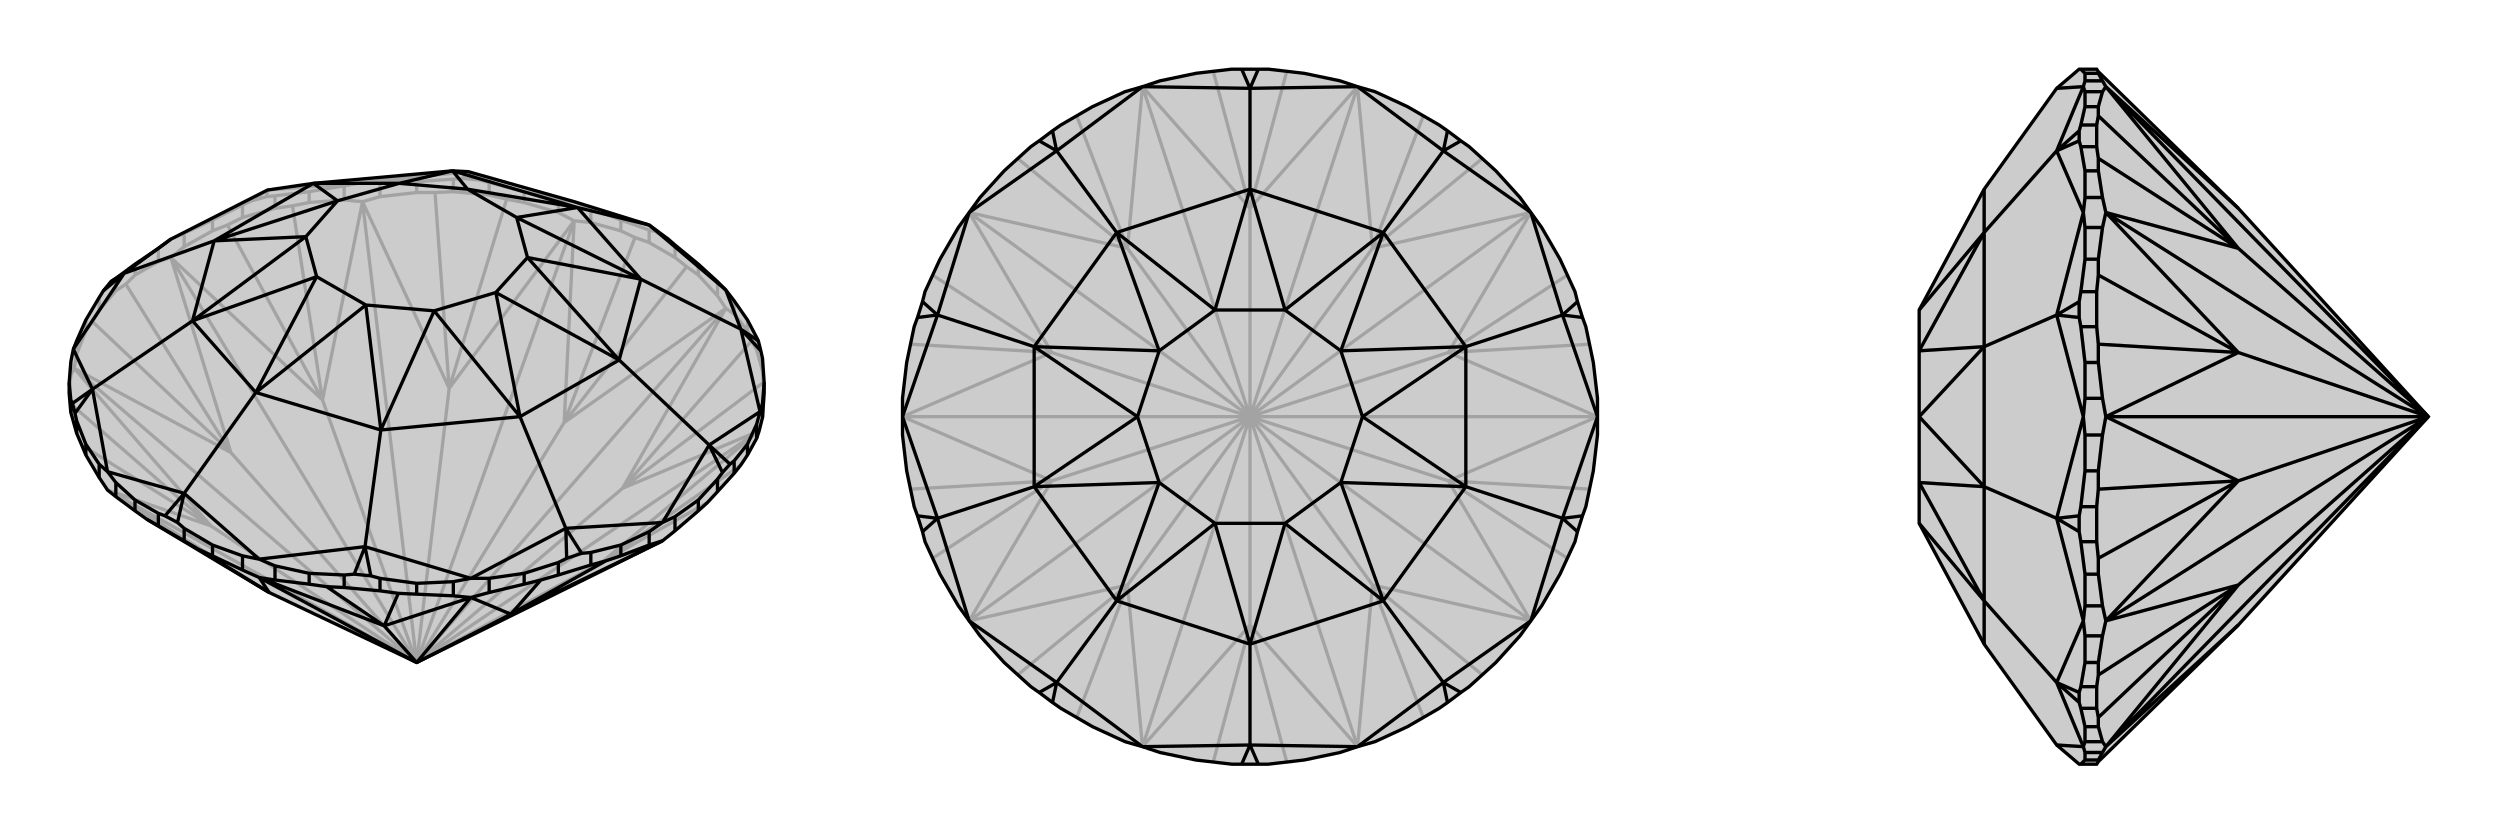<svg xmlns="http://www.w3.org/2000/svg" viewBox="0 0 3000 1000">
    <g stroke="currentColor" stroke-width="4" fill="none" transform="translate(0 -43)">
        <path fill="currentColor" stroke="none" fill-opacity=".2" d="M323,754L176,666L162,656L139,639L129,631L119,616L103,589L98,577L92,563L85,538L84,527L83,515L83,502L85,477L88,462L92,452L103,427L119,400L124,392L133,381L139,377L162,360L190,341L205,330L321,271L376,263L543,248L562,249L689,285L779,313L802,330L810,337L838,360L861,381L871,391L881,404L897,427L908,448L910,452L913,464L915,473L917,502L917,515L915,544L911,560L908,569L897,589L889,601L881,611L861,633L849,646L838,656L810,680L795,692L500,838z" />
<path stroke-opacity=".2" d="M881,420L881,404M897,440L897,427M908,463L908,448M915,488L915,473M85,493L85,477M92,468L92,452M103,440L103,427M119,415L119,400M139,392L139,377M162,373L162,360M190,357L190,341M221,339L221,323M255,320L255,307M291,304L291,289M330,293L330,278M371,286L371,273M413,283L413,266M456,279L456,262M500,274L500,261M544,273L544,258M587,277L587,262M629,286L629,273M670,298L670,282M709,310L709,293M745,320L745,307M779,334L779,319M810,352L810,337M861,398L861,381M838,373L838,360M500,838L723,717M500,838L911,560M500,838L747,629M500,838L871,413M500,838L677,550M500,838L689,308M500,838L539,509M500,838L435,285M500,838L387,523M500,838L205,352M500,838L277,586M500,838L89,485M500,838L129,631M500,838L253,674M323,754L129,631M795,692L723,717M723,717L911,560M917,515L916,502M911,560L747,629M881,420L871,413M881,420L897,440M897,440L902,452M747,629L871,413M871,413L861,398M838,373L824,363M861,398L838,373M871,413L677,550M709,310L689,308M709,310L745,320M745,320L762,328M677,550L689,308M629,286L608,282M629,286L670,298M670,298L689,308M689,308L539,509M456,279L435,285M456,279L500,274M500,274L522,274M539,509L435,285M371,286L351,290M371,286L413,283M435,285L413,283M435,285L387,523M221,339L205,352M221,339L255,320M255,320L273,313M387,523L205,352M162,373L151,384M162,373L190,357M190,357L205,352M205,352L277,586M92,468L89,485M92,468L103,440M103,440L111,429M277,586L89,485M83,515L85,493M85,493L89,485M89,485L253,674M129,631L253,674M723,717L849,646M723,717L889,601M908,463L902,452M908,463L915,488M915,488L916,502M747,629L916,502M747,629L902,452M779,334L762,328M779,334L810,352M810,352L824,363M677,550L824,363M677,550L762,328M544,273L522,274M544,273L587,277M587,277L608,282M539,509L608,282M539,509L522,274M291,304L273,313M291,304L330,293M330,293L351,290M387,523L351,290M387,523L273,313M119,415L111,429M119,415L139,392M139,392L151,384M277,586L151,384M277,586L111,429M253,674L84,527M253,674L98,577M221,323L205,330M221,323L255,307M255,307L291,289M291,289L302,284M330,278L320,279M330,278L371,273M371,273L413,266M413,266L435,262M456,262L435,262M456,262L500,261M500,261L544,258M544,258L555,257M587,262L575,259M587,262L629,273M629,273L670,282M670,282L689,285M709,293L689,285M709,293L745,307M745,307L779,319M779,319L787,321M435,262L321,271M435,262L562,249M302,284L320,279M321,271L302,284M321,271L320,279M555,257L575,259M562,249L555,257M562,249L575,259M787,321L802,330M779,313L787,321" />
<path d="M323,754L176,666L162,656L139,639L129,631L119,616L103,589L98,577L92,563L85,538L84,527L83,515L83,502L85,477L88,462L92,452L103,427L119,400L124,392L133,381L139,377L162,360L190,341L205,330L321,271L376,263L543,248L562,249L689,285L779,313L802,330L810,337L838,360L861,381L871,391L881,404L897,427L908,448L910,452L913,464L915,473L917,502L917,515L915,544L911,560L908,569L897,589L889,601L881,611L861,633L849,646L838,656L810,680L795,692L500,838z" />
<path d="M915,544L915,527M908,569L908,552M897,589L897,576M881,611L881,596M861,633L861,618M838,656L838,643M810,680L810,663M779,697L779,681M745,710L745,697M709,721L709,706M670,733L670,718M629,744L629,731M587,754L587,737M544,758L544,741M500,756L500,743M456,752L456,737M413,748L413,733M371,744L371,731M330,739L330,722M291,727L291,710M255,710L255,697M221,692L221,677M190,674L190,659M162,656L162,643M139,639L139,622M119,616L119,600M103,589L103,576M92,563L92,548M85,538L85,523M500,838L311,736M500,838L461,794M500,838L565,760M500,838L613,780M291,727L311,736M291,727L255,710M255,710L238,702M323,754L311,736M371,744L392,747M371,744L330,739M330,739L311,736M311,736L461,794M544,758L565,760M544,758L500,756M500,756L478,755M461,794L565,760M629,744L649,739M629,744L587,754M565,760L587,754M565,760L613,780M779,697L795,692M779,697L745,710M745,710L727,716M613,780L795,692M221,692L238,702M221,692L190,674M190,674L176,666M323,754L238,702M456,752L478,755M456,752L413,748M413,748L392,747M461,794L392,747M461,794L478,755M709,721L727,716M709,721L670,733M670,733L649,739M613,780L649,739M613,780L727,716M291,710L311,714M291,710L255,697M255,697L221,677M221,677L213,670M190,659L198,662M190,659L162,643M162,643L139,622M139,622L129,609M119,600L129,609M119,600L103,576M103,576L92,548M92,548L90,539M85,523L87,527M85,523L83,502M917,502L915,527M915,527L912,537M908,552L912,537M908,552L897,576M897,576L881,596M881,596L876,600M861,618L867,610M861,618L838,643M838,643L810,663M810,663L795,670M779,681L795,670M779,681L745,697M745,697L709,706M709,706L698,707M670,718L680,713M670,718L629,731M629,731L587,737M587,737L565,737M544,741L565,737M544,741L500,743M500,743L456,737M456,737L445,734M413,733L425,732M413,733L371,731M371,731L330,722M330,722L311,714M129,609L221,635M129,609L111,510M88,462L111,510M88,462L149,371M111,510L231,428M205,330L149,371M149,371L257,332M871,391L779,313M871,391L889,438M779,313L693,292M912,537L889,438M912,537L851,577M889,438L769,378M795,670L851,577M795,670L679,677M851,577L743,475M565,737L679,677M565,737L438,699M679,677L624,543M311,714L221,635M311,714L438,699M221,635L307,514M438,699L457,559M213,670L198,662M221,635L213,670M221,635L198,662M90,539L87,527M111,510L90,539M111,510L87,527M149,371L124,392M149,371L133,381M889,438L910,452M889,438L913,464M876,600L867,610M851,577L876,600M851,577L867,610M698,707L680,713M679,677L698,707M679,677L680,713M445,734L425,732M438,699L445,734M438,699L425,732M307,514L231,428M231,428L257,332M257,332L376,263M543,248L693,292M693,292L769,378M769,378L743,475M743,475L624,543M624,543L457,559M307,514L457,559M307,514L380,375M307,514L439,409M231,428L380,375M231,428L367,327M257,332L367,327M257,332L405,284M376,263L405,284M376,263L479,263M543,248L479,263M543,248L561,270M693,292L561,270M693,292L620,304M769,378L620,304M769,378L633,352M743,475L633,352M743,475L595,394M624,543L595,394M624,543L521,416M457,559L521,416M457,559L439,409M380,375L439,409M380,375L367,327M367,327L405,284M405,284L479,263M479,263L561,270M561,270L620,304M620,304L633,352M633,352L595,394M595,394L521,416M439,409L521,416" />
    </g>
    <g stroke="currentColor" stroke-width="4" fill="none" transform="translate(1000 0)">
        <path fill="currentColor" stroke="none" fill-opacity=".2" d="M565,912L522,917L510,917L490,917L478,917L435,912L392,903L371,896L350,890L311,872L273,850L263,843L247,831L237,824L205,795L176,763L163,745L150,727L128,689L110,650L107,638L101,619L97,608L88,565L83,522L83,500L83,478L88,435L97,392L101,381L107,362L110,350L128,311L150,273L163,255L176,237L205,205L237,176L247,169L263,157L273,150L311,128L350,110L371,104L392,97L435,88L478,83L490,83L510,83L522,83L565,88L608,97L629,104L650,110L689,128L727,150L737,157L753,169L763,176L795,205L824,237L837,255L850,273L872,311L890,350L893,362L899,381L903,392L912,435L917,478L917,500L917,522L912,565L903,608L899,619L893,638L890,650L872,689L850,727L837,745L824,763L795,795L763,824L753,831L737,843L727,850L689,872L650,890L629,896L608,903z" />
<path stroke-opacity=".2" d="M500,500L500,750M500,500L629,896M500,500L647,702M500,500L837,745M500,500L738,577M500,500L917,500M500,500L738,423M500,500L837,255M500,500L647,298M500,500L629,104M500,500L500,250M500,500L371,104M500,500L353,298M500,500L163,255M500,500L262,423M500,500L83,500M500,500L262,577M500,500L163,745M500,500L371,896M500,500L353,702M500,750L371,896M500,750L629,896M629,896L647,702M647,702L837,745M837,745L738,577M738,577L917,500M917,500L738,423M738,423L837,255M837,255L647,298M647,298L629,104M629,104L500,250M500,250L371,104M371,104L353,298M353,298L163,255M163,255L262,423M262,423L83,500M83,500L262,577M262,577L163,745M163,745L353,702M371,896L353,702M500,750L456,914M500,750L544,914M647,702L708,861M647,702L779,810M738,577L881,670M738,577L908,587M738,423L908,413M738,423L881,330M647,298L779,190M647,298L708,139M500,250L544,86M500,250L456,86M353,298L292,139M353,298L221,190M262,423L119,330M262,423L92,413M262,577L92,587M262,577L119,670M353,702L221,810M353,702L292,861" />
<path d="M565,912L522,917L510,917L490,917L478,917L435,912L392,903L371,896L350,890L311,872L273,850L263,843L247,831L237,824L205,795L176,763L163,745L150,727L128,689L110,650L107,638L101,619L97,608L88,565L83,522L83,500L83,478L88,435L97,392L101,381L107,362L110,350L128,311L150,273L163,255L176,237L205,205L237,176L247,169L263,157L273,150L311,128L350,110L371,104L392,97L435,88L478,83L490,83L510,83L522,83L565,88L608,97L629,104L650,110L689,128L727,150L737,157L753,169L763,176L795,205L824,237L837,255L850,273L872,311L890,350L893,362L899,381L903,392L912,435L917,478L917,500L917,522L912,565L903,608L899,619L893,638L890,650L872,689L850,727L837,745L824,763L795,795L763,824L753,831L737,843L727,850L689,872L650,890L629,896L608,903z" />
<path d="M371,896L500,894M371,896L268,819M163,745L268,819M163,745L125,622M268,819L340,721M83,500L125,622M83,500L125,378M125,622L241,584M163,255L125,378M163,255L268,181M125,378L241,416M371,104L268,181M371,104L500,106M268,181L340,279M629,104L500,106M629,104L732,181M500,106L500,227M837,255L732,181M837,255L875,378M732,181L660,279M917,500L875,378M917,500L875,622M875,378L759,416M837,745L875,622M837,745L732,819M875,622L759,584M629,896L500,894M629,896L732,819M500,894L500,773M732,819L660,721M500,894L510,917M500,894L490,917M268,819L263,843M268,819L247,831M125,622L107,638M125,622L101,619M125,378L101,381M125,378L107,362M268,181L247,169M268,181L263,157M500,106L490,83M500,106L510,83M732,181L737,157M732,181L753,169M875,378L893,362M875,378L899,381M875,622L899,619M875,622L893,638M732,819L753,831M732,819L737,843M500,773L340,721M340,721L241,584M241,584L241,416M241,416L340,279M340,279L500,227M500,227L660,279M660,279L759,416M759,416L759,584M759,584L660,721M500,773L660,721M500,773L458,628M500,773L542,628M340,721L458,628M340,721L391,579M241,584L391,579M241,584L365,500M241,416L365,500M241,416L391,421M340,279L391,421M340,279L458,372M500,227L458,372M500,227L542,372M660,279L542,372M660,279L609,421M759,416L609,421M759,416L635,500M759,584L635,500M759,584L609,579M660,721L609,579M660,721L542,628M458,628L542,628M458,628L391,579M391,579L365,500M365,500L391,421M391,421L458,372M458,372L542,372M542,372L609,421M609,421L635,500M635,500L609,579M542,628L609,579" />
    </g>
    <g stroke="currentColor" stroke-width="4" fill="none" transform="translate(2000 0)">
        <path fill="currentColor" stroke="none" fill-opacity=".2" d="M686,750L518,914L516,917L497,917L495,917L468,894L381,773L303,628L303,579L303,500L303,421L303,372L381,227L468,106L495,83L497,83L516,83L518,86L686,250L914,500z" />
<path stroke-opacity=".2" d="M518,912L502,912M523,903L502,903M523,890L502,890M518,872L502,872M516,850L497,850M516,824L497,824M518,795L502,795M523,763L502,763M523,727L502,727M518,689L502,689M516,650L497,650M516,608L497,608M518,565L502,565M523,522L502,522M523,478L502,478M518,435L502,435M516,392L497,392M516,350L497,350M518,311L502,311M523,273L502,273M523,237L502,237M518,205L502,205M516,176L497,176M516,150L497,150M518,128L502,128M523,110L502,110M523,97L502,97M518,88L502,88M914,500L527,104M914,500L686,298M914,500L527,255M914,500L686,423M914,500L527,500M914,500L686,577M914,500L527,745M914,500L527,896M914,500L686,702M518,912L518,914M518,912L523,903M523,903L527,896M686,750L527,896M523,97L527,104M523,97L518,88M518,88L518,86M686,250L527,104M518,128L518,139M518,128L523,110M523,110L527,104M527,104L686,298M523,237L527,255M523,237L518,205M518,205L518,190M686,298L527,255M518,311L518,330M518,311L523,273M527,255L523,273M527,255L686,423M523,478L527,500M523,478L518,435M518,435L518,413M686,423L527,500M518,565L518,587M518,565L523,522M523,522L527,500M527,500L686,577M523,727L527,745M523,727L518,689M518,689L518,670M686,577L527,745M518,795L518,810M518,795L523,763M523,763L527,745M527,745L686,702M523,890L527,896M523,890L518,872M518,872L518,861M527,896L686,702M516,176L518,190M516,176L516,150M516,150L518,139M686,298L518,139M686,298L518,190M516,392L518,413M516,392L516,350M516,350L518,330M686,423L518,330M686,423L518,413M516,650L518,670M516,650L516,608M516,608L518,587M686,577L518,587M686,577L518,670M516,850L518,861M516,850L516,824M516,824L518,810M686,702L518,810M686,702L518,861M497,917L502,912M502,912L502,903M502,903L500,896M502,890L500,896M502,890L502,872M502,872L497,850M497,850L495,843M497,824L495,831M497,824L502,795M502,795L502,763M502,763L500,745M502,727L500,745M502,727L502,689M502,689L497,650M497,650L495,638M497,608L495,619M497,608L502,565M502,565L502,522M502,522L500,500M502,478L500,500M502,478L502,435M502,435L497,392M497,392L495,381M497,350L495,362M497,350L502,311M502,311L502,273M502,273L500,255M502,237L500,255M502,237L502,205M502,205L497,176M497,176L495,169M497,150L495,157M497,150L502,128M502,128L502,110M502,110L500,104M502,97L500,104M502,97L502,88M502,88L497,83M500,896L468,894M500,896L468,819M500,745L468,819M500,745L468,622M468,819L381,721M500,500L468,622M500,500L468,378M468,622L381,584M500,255L468,378M500,255L468,181M468,378L381,416M500,104L468,181M500,104L468,106M468,181L381,279M495,843L495,831M468,819L495,843M468,819L495,831M495,638L495,619M468,622L495,638M468,622L495,619M495,381L495,362M468,378L495,381M468,378L495,362M495,169L495,157M468,181L495,169M468,181L495,157M381,773L381,721M381,721L381,584M381,584L381,416M381,416L381,279M381,279L381,227M381,721L303,628M381,721L303,579M381,584L303,579M381,584L303,500M381,416L303,500M381,416L303,421M381,279L303,421M381,279L303,372" />
<path d="M686,750L518,914L516,917L497,917L495,917L468,894L381,773L303,628L303,579L303,500L303,421L303,372L381,227L468,106L495,83L497,83L516,83L518,86L686,250L914,500z" />
<path d="M523,110L502,110M518,128L502,128M516,150L497,150M516,176L497,176M518,205L502,205M523,237L502,237M523,273L502,273M518,311L502,311M516,350L497,350M516,392L497,392M518,435L502,435M523,478L502,478M523,522L502,522M518,565L502,565M516,608L497,608M516,650L497,650M518,689L502,689M523,727L502,727M523,763L502,763M518,795L502,795M516,824L497,824M516,850L497,850M518,872L502,872M523,890L502,890M523,903L502,903M518,912L502,912M523,97L502,97M518,88L502,88M914,500L527,896M914,500L686,702M914,500L527,745M914,500L686,577M914,500L527,500M914,500L686,423M914,500L527,255M914,500L686,298M914,500L527,104M523,903L527,896M523,903L518,912M518,912L518,914M686,750L527,896M518,872L518,861M518,872L523,890M523,890L527,896M527,896L686,702M523,763L527,745M523,763L518,795M518,795L518,810M686,702L527,745M518,689L518,670M518,689L523,727M527,745L523,727M527,745L686,577M523,522L527,500M523,522L518,565M518,565L518,587M686,577L527,500M518,435L518,413M518,435L523,478M523,478L527,500M527,500L686,423M523,273L527,255M523,273L518,311M518,311L518,330M686,423L527,255M518,205L518,190M518,205L523,237M523,237L527,255M527,255L686,298M523,110L527,104M523,110L518,128M518,128L518,139M686,298L527,104M527,104L523,97M518,88L518,86M523,97L518,88M527,104L686,250M516,824L518,810M516,824L516,850M516,850L518,861M686,702L518,861M686,702L518,810M516,608L518,587M516,608L516,650M516,650L518,670M686,577L518,670M686,577L518,587M516,350L518,330M516,350L516,392M516,392L518,413M686,423L518,413M686,423L518,330M516,150L518,139M516,150L516,176M516,176L518,190M686,298L518,190M686,298L518,139M502,903L500,896M502,903L502,912M502,912L497,917M502,97L500,104M497,83L502,88M502,97L502,88M502,110L500,104M502,110L502,128M502,128L497,150M497,150L495,157M497,176L495,169M497,176L502,205M502,205L502,237M502,237L500,255M502,273L500,255M502,273L502,311M502,311L497,350M497,350L495,362M497,392L495,381M497,392L502,435M502,435L502,478M502,478L500,500M502,522L500,500M502,522L502,565M502,565L497,608M497,608L495,619M497,650L495,638M497,650L502,689M502,689L502,727M502,727L500,745M502,763L500,745M502,763L502,795M502,795L497,824M497,824L495,831M497,850L495,843M497,850L502,872M502,872L502,890M502,890L500,896M500,104L468,106M500,104L468,181M500,255L468,181M500,255L468,378M468,181L381,279M500,500L468,378M500,500L468,622M468,378L381,416M500,745L468,622M500,745L468,819M468,622L381,584M500,896L468,894M500,896L468,819M468,819L381,721M495,157L495,169M468,181L495,157M468,181L495,169M495,362L495,381M468,378L495,362M468,378L495,381M495,619L495,638M468,622L495,619M468,622L495,638M495,831L495,843M468,819L495,831M468,819L495,843M381,227L381,279M381,279L381,416M381,416L381,584M381,584L381,721M381,773L381,721M381,279L303,372M381,279L303,421M381,416L303,421M381,416L303,500M381,584L303,500M381,584L303,579M381,721L303,579M381,721L303,628" />
    </g>
</svg>